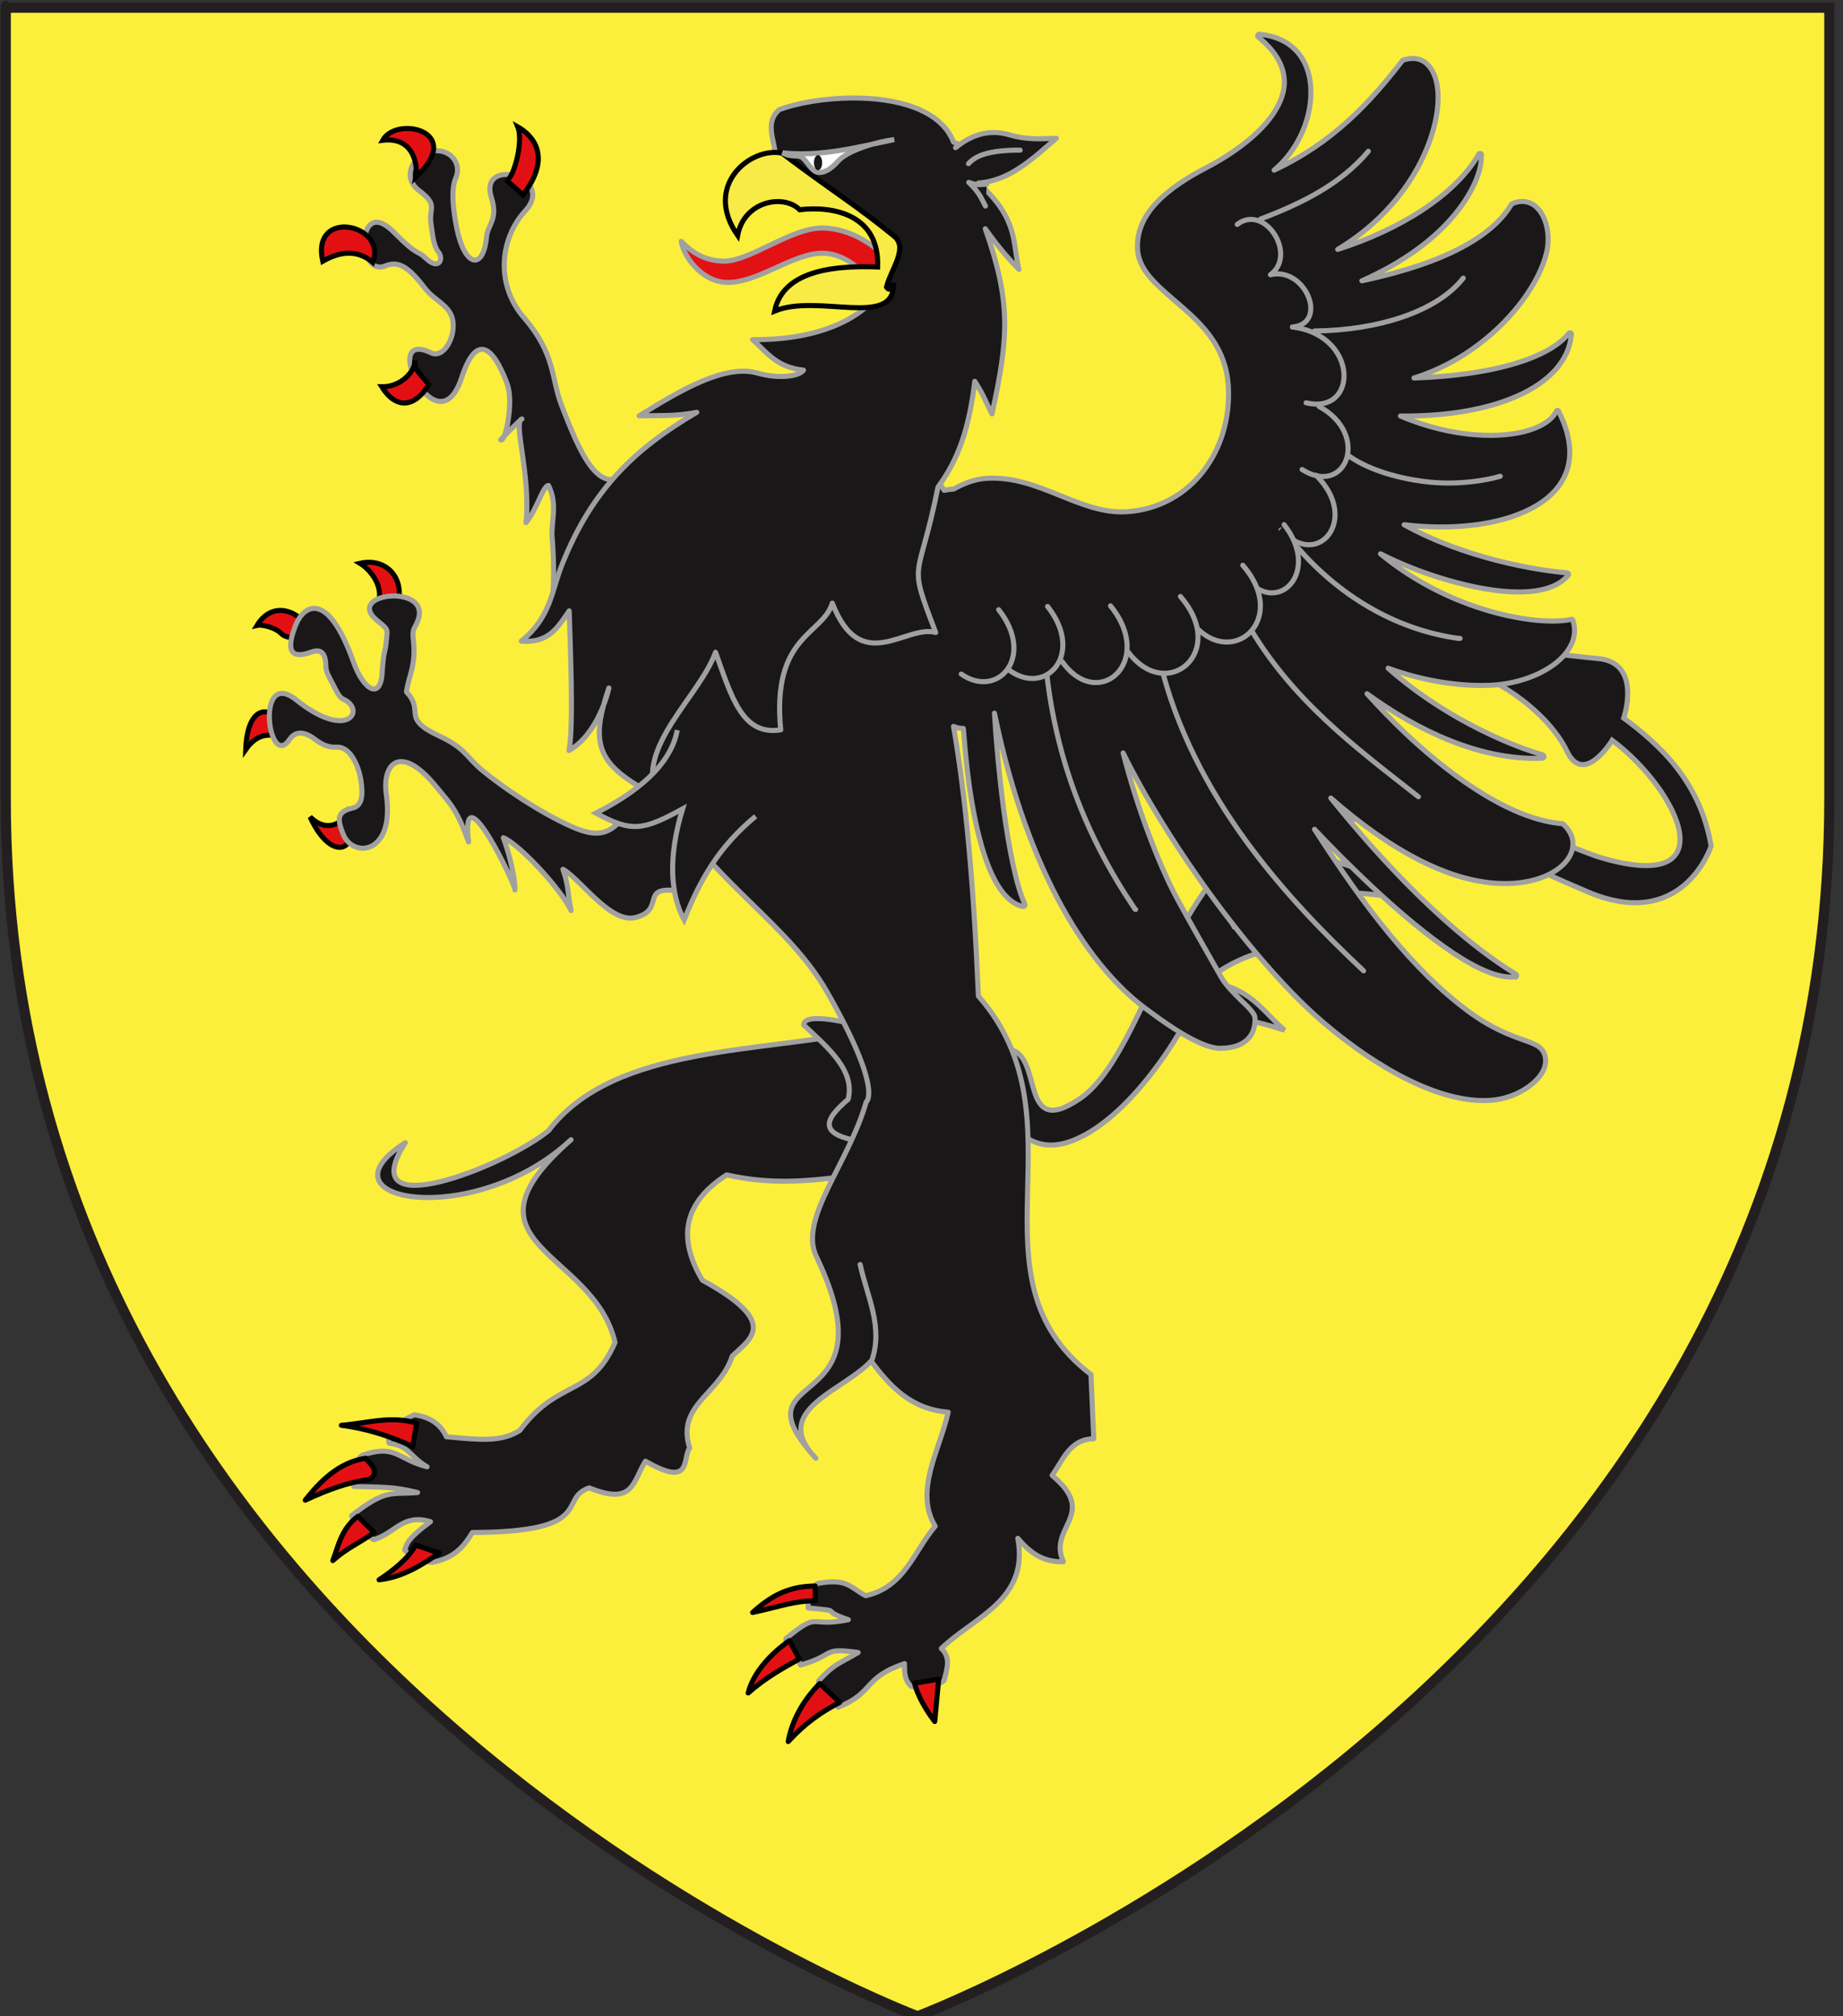 <?xml version="1.0" encoding="utf-8"?>
<!-- Generator: Adobe Illustrator 15.1.0, SVG Export Plug-In . SVG Version: 6.00 Build 0)  -->
<!DOCTYPE svg PUBLIC "-//W3C//DTD SVG 1.1//EN" "http://www.w3.org/Graphics/SVG/1.1/DTD/svg11.dtd">
<svg version="1.1" id="svg2" xmlns:svg="http://www.w3.org/2000/svg"
	 xmlns="http://www.w3.org/2000/svg" xmlns:xlink="http://www.w3.org/1999/xlink" x="0px" y="0px" width="181.417px"
	 height="198.425px" viewBox="0 0 181.417 198.425" enable-background="new 0 0 181.417 198.425" xml:space="preserve">
<rect x="0" y="0" width="181.417" height="198.425" fill="#333333" stroke="none"/>
<path id="path1411" fill="#FCEF3C" stroke="#231F20" d="M90.32,198.425c0,0-89.753-33.828-89.753-119.798
	c0-85.967,0-77.868,0-77.868h179.504v77.868C180.071,164.596,90.32,198.425,90.32,198.425z"/>
<g id="Griffon">
	<path id="ANt_D" fill="#191718" stroke="#A1A0A0" stroke-width="0.5" stroke-linecap="round" stroke-linejoin="round" d="
		M61.911,46.192c-2.864,3.198-4.948-1.915-6.646-6.336c-1.005-2.622-0.599-5.03-3.675-8.577c-2.896-3.337-2.324-7.873,0.091-10.494
		c3.154-3.43-4.649-5.436-3.304-1.312c0.678,2.093-0.372,2.681-0.478,3.785c-0.307,3.416-2.17,3.061-2.949-0.873
		c-0.316-1.596-0.592-3.695-0.096-4.833c0.708-1.63-0.776-3.104-2.521-2.637c-1.738,0.468-2.788,2.542-1.101,3.823
		c2.011,1.52,0.89,1.676,1.215,3.441c0.109,0.581,0.17,1.97,0.707,2.619c0.534,0.658,0.085,1.877-1.238,0.616
		c-0.927-0.889-0.674-0.061-3.137-2.558c-3.71-3.759-3.704,4.506-0.839,3.306c1.421-0.593,2.461,0.351,3.943,2.272
		c0.895,1.163,2.456,1.63,2.69,3.123c0.271,1.75-0.968,3.738-2.126,3.172c-5.234-2.556,0.623,9.699,2.988,2.458
		c1.753-5.371,3.608-1.809,4.498,0.623c0.66,1.801-0.208,5.856-0.656,5.474c0.821-0.85,1.617-1.66,2.098-2.054
		c-0.919,0.223,0.889,5.498,0.402,10.203c1.122-1.361,1.676-3.661,2.213-3.655c0.957,1.922,0.22,3.586,0.358,5.116
		c0.138,1.531,0.292,5.18-0.122,6.955L61.911,46.192z"/>
	<path id="Queue_1_" fill="#191718" stroke="#A1A0A0" stroke-width="0.5" d="M105.796,112.166
		c5.559-2.32,10.121-10.265,10.121-10.265c3.08-2.64,6.789-1.707,10.539-0.513c-2.207-1.858-3.4-4.368-7.846-4.78
		c0,0,2.146-1.863,4.98-2.723c2.832-0.854,5.869,1.026,5.869,1.026c-3.084-2.463-6.01-4.357-8.199-3.684
		c5.375-4.088,11.879-3.886,18.721-2.401c-4.572-2.886-9.281-5.072-14.547-4.577c9.367-7.798,18.371-1.749,30.887,3.536
		c9.391,3.97,12.115-4.526,12.115-4.526c-1.057-6.241-4.91-9.852-8.602-12.593c0,0,1.863-5.457-2.533-5.858
		c-5.094-0.462-8.021-1.431-11.977,2.06c0.471-0.978,6.852,2.73,8.922,7.065c1.672,3.491,4.451-1.081,4.451-1.081
		c6.717,5.058,11.477,15.472-1.549,11.416c-14.941-5.422-22.006-13.61-35.426-0.353c-7.625,7.529-10.004,20.574-15.488,24.249
		c-6.066,4.071-3.402-4.523-7.006-4.908l-1.268,6.148C98.296,106.412,99.476,114.803,105.796,112.166z"/>
	<path id="path3524_1_" fill="#191718" stroke="#A1A0A0" stroke-width="0.5" stroke-linecap="round" stroke-linejoin="round" d="
		M85.643,101.31c-10.26,2.38-25.136,1.378-31.643,9.953c-4.329,3.559-19.416,9.457-14.103,1.194
		c-9.114,5.772,6.784,8.607,16.314-0.297c-11.88,10.391,2.221,10.82,4.33,19.955c-2.361,5.45-5.556,3.511-9.376,8.659
		c-1.829,1.161-3.918,0.924-7.226,0.62c-0.626-1.408-1.862-1.983-3.151-2.164c-1.289,0.546-2.749,1.663-2.487,2.794
		c2.018,0.252,2.054,1.365,3.739,2.325c-2.953-0.749-3.063-2.267-6.39-1.136c-1.26,1.109-1.082,2.475-0.824,3.069
		c2.896,0.09,3.872,0.005,6.277,0.601c-2.677,0.221-3.063-0.393-6.491,2.27c0.384,1.227,1.037,1.673,2.181,2.366
		c2.122-0.627,2.856-2.595,5.583-1.769c-2.405,1.779-2.315,2.198-2.537,2.795c0.517,0.606,1.365,1.042,2.688,1.214
		c2.327-0.45,3.187-1.677,3.976-2.943c12.309-0.041,8.353-3.33,11.502-4.392c4.375,1.776,4.269-0.578,5.529-2.627
		c4.664,2.686,3.607-0.293,4.354-1.293c-1.335-4.281,2.965-5.261,4.194-9.053c1.86-1.77,4.649-3.306-2.939-7.463
		c-2.526-4.22-1.794-7.685,2.388-10.364c7.28,1.644,12.866-0.469,19.3-0.699L85.643,101.31z"/>
	<path id="path3526_1_" fill="#191718" stroke="#A1A0A0" stroke-width="0.5" stroke-linecap="round" stroke-linejoin="round" d="
		M79.11,100.869c2.424,2.268,5.079,4.483,4.377,7.315c-2.281,1.954-3.487,3.729,2.642,4.308l1.972-6.48L83,100.553
		C80.172,100,79.147,100.222,79.11,100.869z"/>
	<path id="path3704_1_" fill="#191718" stroke="#A1A0A0" stroke-width="0.5" stroke-linecap="round" stroke-linejoin="round" d="
		M123.908,3.371c-0.012,0-0.02,0.003-0.027,0.004c-0.016,0.01-0.025,0.023-0.035,0.038c-0.01,0.011-0.016,0.017-0.025,0.031
		c-0.016,0.021-0.029,0.049-0.033,0.071c0,0.01,0,0.02,0,0.031c0.01,0.024,0.029,0.05,0.043,0.067
		c0.012,0.009,0.016,0.022,0.025,0.03c1.531,1.243,2.295,2.498,2.502,3.705c0.215,1.209-0.125,2.379-0.811,3.508
		c-1.365,2.265-4.18,4.281-6.775,5.631c-1.891,0.98-3.631,2.098-4.889,3.416c-1.254,1.314-2.014,2.84-1.91,4.624
		c0.07,1.166,0.643,2.125,1.467,3.027c0.828,0.9,1.896,1.769,2.971,2.704c2.131,1.868,4.273,4.068,4.498,7.743
		c0.373,6.326-3.67,11.942-9.969,12.357c-2.336,0.156-4.482-0.745-6.715-1.642c-2.227-0.899-4.527-1.814-7.158-1.64
		c-1.141,0.074-2.277,0.537-3.197,1.057c-0.328,0.014-0.639,0.06-0.93,0.123C78.982,26.184,54.626,82.009,60.027,69.722
		c0.532-2.033,0.763-2.051,0,0c-1.237,4.589,0.219,6.295,5.195,8.963c5.102,8.22,12.395,12.276,16.176,18.904
		c5.597,9.802,3.867,10.852,3.867,10.852c-1.747,6.11-6.681,11.505-4.91,15.209c7.544,15.75-7.632,10.859-0.644,19.178
		c-3.262-4.245,3.434-6.06,6.035-8.882c1.854,2.461,3.881,4.731,7.593,5.028c-0.865,3.788-3.367,7.747-1.285,11.226
		c-2.094,2.446-2.998,5.987-6.841,6.836c-1.59-0.85-1.782-1.726-4.698-1.215c-1.54,0.834-0.889,1.735-0.958,2.422
		c3.838,0.365,0.793,0.082,3.95,1.154c-3.972,0.823-2.737-0.934-6.132,1.844c-0.165,1.047,1.204,1.851,1.426,2.619
		c3.587-1.03,1.971-1.748,5.673-1.235c-1.927,1.134-2.402,1.146-3.885,2.783c-0.286,1.478,1.771,1.737,1.905,2.598
		c3.622-1.424,2.39-2.881,6.544-4.288c-0.004,0.824-0.028,1.651,0.677,2.252c1.136,0.169,2.189,0.207,3.23-0.605
		c0.232-1.082,0.719-2.187-0.283-3.137c3.236-3.12,8.66-4.76,7.527-10.843c1.094,1.279,2.342,2.373,4.49,2.305
		c-1.592-3.405,3.52-4.642-1.113-8.493c1.092-1.533,1.748-3.575,4.098-3.604l-0.275-6.326c-12.629-9.641-0.336-25.014-11.08-37.243
		c-0.469-11.203-1.264-19.685-2.449-26.536c0.32,0.132,0.643,0.203,0.969,0.201c0.197,2.577,0.482,5.459,1.008,8.211
		c0.445,2.327,1.029,4.497,1.812,6.168c0.789,1.67,1.787,2.87,3.053,3.146c0.01,0,0.02,0,0.035-0.006c0.01,0,0.021,0,0.031,0
		c0.008-0.01,0.025-0.023,0.027-0.039c0.012,0,0.027,0.004,0.031,0c0.012-0.01,0.025-0.02,0.031-0.036
		c0.018-0.019,0.027-0.044,0.031-0.062c0-0.011-0.002-0.021-0.006-0.031c0-0.011,0-0.028,0-0.04s0-0.015,0-0.03
		c-0.83-1.755-1.564-5.416-2.105-9.471c-0.406-3.09-0.715-6.418-0.887-9.317c3.352,16.274,9.58,25.14,14.875,29.073
		c1.754,1.304,3.234,2.305,4.482,2.961c1.246,0.656,2.25,0.996,2.986,0.946c1.281-0.021,2.131-0.395,2.654-0.959
		c0.516-0.559,0.691-1.313,0.646-2.032c-0.018-0.266-0.203-0.521-0.457-0.813c-0.246-0.295-0.588-0.595-0.939-0.946
		c-0.703-0.699-1.494-1.492-1.891-2.187c-1.012-1.781-3.338-5.847-4.477-7.979c-1.691-3.174-3.82-8.7-5.213-14.148
		c1.67,3.395,3.908,7.138,6.404,10.814c4.24,6.25,9.227,12.27,13.467,15.851c5.391,4.545,11.475,7.846,16.277,7.523
		c1.467-0.095,2.834-0.649,3.838-1.395c1.002-0.741,1.658-1.671,1.602-2.612c-0.039-0.567-0.281-0.977-0.66-1.261
		c-0.379-0.277-0.869-0.445-1.52-0.679c-1.303-0.462-3.152-1.123-5.496-2.867c-5.312-3.946-10.08-10.081-15.076-17.861
		c1.812,1.914,3.674,3.774,5.506,5.498c2.865,2.693,5.67,5.03,8.125,6.662c2.412,1.606,4.48,2.503,6.023,2.374
		c0.031-0.006,0.068,0.025,0.096,0.021c0.01,0,0.02,0,0.031,0c0.021-0.006,0.047-0.015,0.059-0.034
		c0.008-0.011,0.021-0.023,0.029-0.034c0-0.011-0.004-0.021-0.004-0.031c0.012-0.01,0.025-0.025,0.031-0.039
		c0-0.011,0-0.021-0.004-0.033c0-0.011,0.004-0.027,0-0.041c-0.004-0.021-0.016-0.039-0.033-0.051
		c-0.012-0.011-0.021-0.028-0.037-0.038C142.783,91.93,136.164,84.958,131,78.538c5.574,4.898,12.057,8.78,17.967,8.389
		c2.459-0.162,4.273-1.034,5.205-2.167c0.461-0.566,0.693-1.198,0.662-1.835c-0.031-0.639-0.352-1.258-0.939-1.797
		c0-0.009,0-0.025,0-0.034c-0.018-0.016-0.041-0.027-0.055-0.031c-4.758-0.354-10.432-4.146-15.406-8.817
		c-1.355-1.275-2.65-2.627-3.871-3.974c4.891,3.556,11.055,6.578,17.232,6.351c0.012,0,0.021-0.007,0.031-0.007s0.023,0.005,0.037,0
		c0.008-0.01,0.023-0.021,0.029-0.035c0.01,0,0.02,0.003,0.031,0c0.008-0.009,0.02-0.021,0.031-0.036
		c0.012-0.016,0.02-0.041,0.027-0.063c0-0.01,0-0.02,0-0.03c0-0.011-0.008-0.026-0.008-0.036c-0.008-0.01-0.016-0.021-0.027-0.031
		c0-0.01-0.004-0.016-0.004-0.029c-0.012-0.015-0.02-0.029-0.037-0.037c-0.012-0.012-0.016-0.021-0.029-0.03
		c-4.096-1.188-10.338-4.162-15.234-8.532c3.348,1.224,6.936,1.813,10.049,1.682c2.473-0.108,4.768-0.915,6.318-2.08
		c0.775-0.582,1.367-1.265,1.697-2.003c0.33-0.739,0.387-1.528,0.113-2.326c0-0.009,0-0.017,0-0.029
		c-0.01-0.011-0.021-0.021-0.035-0.027c-0.018-0.016-0.053-0.027-0.061-0.032c-0.016,0-0.025-0.001-0.033,0
		c-0.012,0-0.021,0.002-0.029,0.005c-1.74,0.416-5.717,0.142-10.17-1.512c-2.805-1.044-5.812-2.628-8.605-4.934
		c2,1.013,4.312,1.927,6.625,2.592c2.486,0.717,4.965,1.179,7.066,1.164c2.105-0.016,3.811-0.485,4.766-1.623
		c0.012-0.009,0.023-0.024,0.029-0.035c0.012-0.01,0.027-0.016,0.035-0.032c0-0.009-0.004-0.023-0.004-0.034c0-0.011,0-0.019,0-0.03
		c0-0.01,0-0.025,0-0.036c-0.01-0.01-0.02-0.02-0.033-0.029c-0.016-0.011-0.023-0.021-0.035-0.032
		c-0.01-0.012-0.021-0.021-0.037-0.029c-0.01,0-0.02-0.002-0.031,0c-2.803-0.233-9.945-1.356-16.051-4.739
		c3.561,0.43,7.184,0.242,10.102-0.632c2.475-0.741,4.463-1.957,5.475-3.717c1.021-1.762,1.033-4.058-0.375-6.818
		c0-0.01,0.006-0.025,0-0.035c-0.01-0.01-0.021-0.02-0.037-0.03c-0.01,0-0.016,0.002-0.035,0.005
		c-0.014-0.015-0.043-0.026-0.059-0.03c-0.027,0.005-0.045,0.018-0.055,0.036c-0.016,0.01-0.021,0.022-0.031,0.037
		c-0.012,0.009-0.021,0.02-0.025,0.033c-0.387,0.812-1.363,1.458-2.732,1.872c-1.363,0.412-3.115,0.575-5.09,0.436
		c-2.322-0.164-4.924-0.757-7.502-1.853c4.365,0.036,8.002-0.583,10.775-1.663c3.625-1.408,5.779-3.628,6.037-6.262
		c0.004-0.031,0.023-0.06,0.025-0.093c0-0.01,0.002-0.024,0-0.038c0-0.01-0.002-0.019-0.006-0.031
		c-0.01-0.022-0.02-0.049-0.039-0.065c-0.008-0.01-0.021-0.021-0.031-0.03c-0.012,0-0.02-0.003-0.029,0
		c-0.008,0-0.027,0.002-0.035,0.006c-0.014,0-0.018,0-0.027,0s-0.021,0-0.025,0c-0.016,0-0.031,0.006-0.039,0.006
		c-0.016,0.009-0.027,0.022-0.033,0.034c-1.645,2.042-5.434,3.267-9.445,3.877c-1.953,0.3-3.963,0.457-5.795,0.514
		c2.379-0.739,4.537-1.906,6.398-3.318c3.545-2.691,5.975-6.189,6.65-9.008c0.318-1.323,0.146-2.765-0.441-3.785
		c-0.293-0.506-0.703-0.925-1.211-1.124c-0.504-0.197-1.086-0.194-1.746,0.083c0,0.01-0.002,0.026,0,0.036c-0.01,0-0.023,0-0.033,0
		c-0.01,0.011-0.025,0.023-0.031,0.035c-1.445,2.437-4.406,4.286-8.078,5.65c-2.037,0.757-4.299,1.366-6.637,1.869
		c4.084-1.809,6.898-3.981,8.732-6.047c2.314-2.603,3.086-4.97,3.02-6.256c0-0.026,0.025-0.08,0.023-0.102c0-0.01,0-0.025,0-0.036
		c-0.01-0.012-0.02-0.022-0.033-0.031c-0.01-0.023-0.025-0.041-0.037-0.057c-0.008,0-0.023,0-0.035,0c-0.008,0-0.018,0-0.023,0
		c-0.012,0-0.031,0.004-0.039,0.004c-0.012,0-0.016,0-0.027,0c-0.014,0-0.021,0-0.031,0c-0.012,0.01-0.025,0.022-0.031,0.036
		c0.008,0.017,0,0.033-0.012,0.043c-2.4,4.084-7.766,7.404-13.887,9.354c4.916-2.948,7.781-7.072,9.066-10.695
		c0.859-2.42,1.027-4.623,0.564-6.131c-0.236-0.753-0.637-1.351-1.178-1.681c-0.539-0.33-1.201-0.375-1.979-0.132
		c-0.01,0-0.029,0.004-0.033,0.005c-0.027,0.008-0.039,0.019-0.055,0.036c-3.242,4.182-6.824,8.076-12.645,10.8
		c2.002-1.669,3.264-4.17,3.555-6.582c0.197-1.662-0.043-3.254-0.855-4.505c-0.803-1.233-2.154-2.088-4.07-2.276
		c-0.025-0.002-0.045-0.021-0.061-0.023c-0.014,0-0.027,0-0.037,0C123.931,3.371,123.916,3.369,123.908,3.371z M79.743,142.872
		c0.164,0.211,0.356,0.422,0.57,0.642C80.107,143.288,79.922,143.081,79.743,142.872z"/>
	<g id="Griffes">
		<path id="path3025_1_" fill="#E31013" stroke="#000000" stroke-width="0.5" stroke-linecap="round" d="M37.578,38.062
			c1.384,2.214,3.21,2.097,4.62-0.183c-0.494-0.792-1.567-1.525-1.363-2.395C40.894,36.488,39.518,38.094,37.578,38.062z
			 M31.768,25.705c-1.171-5.281,6.381-3.654,4.93,0.121C34.844,24.232,32.843,25.096,31.768,25.705z M37.673,13.806
			c1.358-2.461,8.175-0.895,3.26,3.619C41.137,16.402,40.815,13.424,37.673,13.806z M49.792,17.674
			c0.576,0.418,1.818-3.598,1.174-5.19c1.321,0.745,3.519,2.791,0.514,6.699L49.792,17.674z M37.168,59.517
			c0.705-1.668-0.625-3.409-1.728-4.081c2.42-0.557,4.36,1.249,3.759,3.944L37.168,59.517z M25.312,61.535
			c0.36-0.083,1.711,0.147,2.352,0.796c0.886,0.906,3.093,0.114,3.134-0.042C29.232,59.777,26.717,59.234,25.312,61.535z
			 M24.185,73.765c1.153-1.653,2.428-1.595,3.737-1.165C28.14,70.062,24.412,67.982,24.185,73.765z M30.525,80.392
			c2.15,4.727,5.125,3.297,3.668-0.411C33.789,80.905,32.228,82.077,30.525,80.392z"/>
		<path id="path3534_1_" fill="#E31013" stroke="#000000" stroke-width="0.5" stroke-linecap="round" stroke-linejoin="round" d="
			M40.913,152.051c-0.716,1.363-2.381,2.619-3.594,3.42c2.414-0.256,4.442-1.62,5.902-2.631L40.913,152.051z"/>
		<path id="path3532_1_" fill="#E31013" stroke="#000000" stroke-width="0.5" stroke-linecap="round" stroke-linejoin="round" d="
			M35.223,149.228c-1.686,1.254-1.967,3.136-2.461,4.35c1.417-1.27,2.607-1.7,4.061-2.769L35.223,149.228z"/>
		<path id="path3530_1_" fill="#E31013" stroke="#000000" stroke-width="0.5" stroke-linecap="round" stroke-linejoin="round" d="
			M36.012,143.505c-2.724,0.41-4.562,2.36-5.965,4.127c2.209-1.012,4.142-1.749,6.274-2.026
			C37.737,144.769,35.96,143.713,36.012,143.505z"/>
		<path id="path3528_1_" fill="#E31013" stroke="#000000" stroke-width="0.5" stroke-linecap="round" stroke-linejoin="round" d="
			M41.024,140.056c-2.515-0.77-4.86,0.004-7.421,0.211c2.753,0.354,4.953,1.161,7.02,2.075L41.024,140.056z"/>
		<path id="path3536_1_" fill="#E31013" stroke="#000000" stroke-width="0.5" stroke-linecap="round" stroke-linejoin="round" d="
			M80.243,156.084c-2.604,0.019-4.299,0.932-6.159,2.603c2.966-0.646,4.137-1.155,6.182-1.142L80.243,156.084z"/>
		<path id="path3538_1_" fill="#E31013" stroke="#000000" stroke-width="0.5" stroke-linecap="round" stroke-linejoin="round" d="
			M77.708,161.458c-1.657,1.16-3.523,3.005-4.061,5.151c1.676-1.491,3.438-2.464,5.026-3.338L77.708,161.458z"/>
		<path id="path3540_1_" fill="#E31013" stroke="#000000" stroke-width="0.5" stroke-linecap="round" stroke-linejoin="round" d="
			M80.693,165.681c-1.594,1.605-2.736,3.607-3.105,5.709c1.672-1.814,3.175-2.861,5.07-3.857L80.693,165.681z"/>
		<path id="path3542_1_" fill="#E31013" stroke="#000000" stroke-width="0.5" stroke-linecap="round" stroke-linejoin="round" d="
			M90.03,165.644c0.241,1.127,1.146,2.702,1.981,3.772l0.389-4.164L90.03,165.644z"/>
	</g>
	<path id="path3518_1_" fill="none" stroke="#A1A0A0" stroke-width="0.5" stroke-linecap="round" stroke-linejoin="round" d="
		M85.787,133.971c1.213-3.344-0.441-6.384-1.117-9.527"/>
	<g id="g3612_1_" transform="translate(19.978,-159.44)">
		<path id="path3614_1_" fill="#191718" stroke="#A1A0A0" stroke-width="0.5" stroke-linecap="round" stroke-linejoin="round" d="
			M104.111,180.993c4.047-1.541,7.855-3.397,10.607-6.665 M109.422,192.012c6.207-0.058,12.043-1.899,14.605-5.168
			c0.01-0.01,0.02-0.023,0.031-0.034 M127.701,206.309c-1.412,0.416-4.059,0.854-6.871,0.584c-2.805-0.268-6.049-1.15-8.037-2.595
			 M123.744,222.267c-0.031,0.01-0.057,0.01-0.09,0.008c-6.531-0.889-11.99-4.453-15.875-8.92 M119.645,237.851
			c-6.184-4.853-12.611-9.582-16.947-17.25 M91.807,248.943c-0.021-0.005-0.047-0.015-0.061-0.025
			c-0.016-0.022-0.027-0.045-0.035-0.064c-4.682-6.906-7.906-14.856-8.768-24.238 M114.248,254.983
			c-0.012-0.011-0.027-0.021-0.031-0.03c-7.404-6.961-16.805-17.039-20.01-30.411"/>
		<path id="path3616_1_" fill="#191718" stroke="#A1A0A0" stroke-width="0.5" stroke-linecap="round" stroke-linejoin="round" d="
			M109.869,199.444c5.096,2.77,2.635,8.954-1.676,6.201"/>
		<path id="path3618_1_" fill="#191718" stroke="#A1A0A0" stroke-width="0.5" stroke-linecap="round" stroke-linejoin="round" d="
			M109.559,206.205c4.395,4.293,0.17,9.411-3.426,5.386"/>
		<path id="path3620_1_" fill="#191718" stroke="#A1A0A0" stroke-width="0.5" stroke-linecap="round" stroke-linejoin="round" d="
			M106.424,211.075c3.828,4.862-0.988,9.351-4.066,4.866"/>
		<path id="path3622_1_" fill="#191718" stroke="#A1A0A0" stroke-width="0.5" stroke-linecap="round" stroke-linejoin="round" d="
			M102.354,215.065c4.73,5.437-1.303,10.528-5.107,5.503"/>
		<path id="path3624_1_" fill="#191718" stroke="#A1A0A0" stroke-width="0.5" stroke-linecap="round" stroke-linejoin="round" d="
			M107.246,191.624c6.564,0.804,6.494,8.678,1.344,7.456"/>
		<path id="path3626_1_" fill="#191718" stroke="#A1A0A0" stroke-width="0.5" stroke-linecap="round" stroke-linejoin="round" d="
			M107.246,191.624c3.586-0.334,1.287-5.965-2.156-5.151"/>
		<path id="path3628_1_" fill="#191718" stroke="#A1A0A0" stroke-width="0.5" stroke-linecap="round" stroke-linejoin="round" d="
			M101.811,181.525c2.691-2.079,5.949,2.953,3.279,4.947"/>
		<path id="path3630_1_" fill="#191718" stroke="#A1A0A0" stroke-width="0.5" stroke-linecap="round" stroke-linejoin="round" d="
			M96.215,218.141c4.73,5.442-1.305,10.526-5.107,5.504"/>
		<path id="path3632_1_" fill="#191718" stroke="#A1A0A0" stroke-width="0.5" stroke-linecap="round" stroke-linejoin="round" d="
			M89.332,219.061c4.455,5.454-1.184,10.522-4.762,5.483"/>
		<path id="path3634_1_" fill="#191718" stroke="#A1A0A0" stroke-width="0.5" stroke-linecap="round" stroke-linejoin="round" d="
			M83.139,219.124c3.82,4.807-0.396,9.222-4.152,5.969"/>
		<path id="path3636_1_" fill="#191718" stroke="#A1A0A0" stroke-width="0.5" stroke-linecap="round" stroke-linejoin="round" d="
			M78.326,219.44c3.656,4.606-0.07,8.857-3.684,6.335"/>
	</g>
	<path id="Ant_G" fill="#191718" stroke="#A1A0A0" stroke-width="0.5" stroke-linecap="round" stroke-linejoin="round" d="
		M62.624,78.825c-2.13,2.991-3.161,3.951-6.403,2.503c-3.233-1.447-6.881-3.962-8.78-5.545c-1.512-1.257-1.618-2.151-4.195-3.347
		c-3.84-1.781-1.393-2.402-3.23-4.333c0.166-1.54,0.974-2.537,0.669-5.173c-0.131-1.119,0.152-1.039,0.461-1.899
		c1.335-3.674-7.468-2.666-3.938,0.105c1.13,0.889,0.911,0.849,0.807,2.026c-0.105,1.207-0.25,0.66-0.405,3.1
		c-0.172,2.665-1.851,1.603-2.813-1.106c-2.551-7.179-4.945-5.638-5.742-3.513c-0.579,1.535-1.016,3.481,1.579,2.531
		c1.264-0.461,1.428,0.543,1.444,1.446c0.007,0.509,0.331,1.026,0.667,1.673c0.311,0.59,0.624,1.331,1.019,1.5
		c2.301,1,0.531,4.186-4.585,0.097c-4.104-3.282-2.771,7.056-0.66,3.862c0.361-0.538,1.112-1.021,2.437-0.028
		c0.947,0.712,1.491,0.833,2.228,0.809c1.366-0.042,2.136,1.981,2.333,3.204c0.262,1.622,0.08,2.585-0.813,2.785
		c-1.659,0.367-1.461,1.247-0.907,2.608c0.957,2.336,5.078,1.99,4.235-3.912c-0.444-3.092,1.392-5.072,4.852-0.864
		c1.468,1.787,2.081,2.274,3.242,5.514c-0.882-7.315,4.711,4.38,4.559,4.716c0.046-1.029-0.503-3.48-1.137-5.138
		c1.388,0.493,5.584,4.893,6.668,7.167c-0.361-1.774-0.212-2.354-0.803-4.063c1.719,0.936,4.677,5.386,7.148,4.745
		c3.119-0.804,0.154-3.28,4.537-2.567C71.906,78.029,70.272,72.87,62.624,78.825z"/>
	<path id="path6739_1_" fill="#191718" stroke="#A1A0A0" stroke-width="0.5" stroke-linecap="round" stroke-linejoin="round" d="
		M92.332,47.936c2.01-2.731,3.059-5.751,3.621-10.411c0.973,1.51,1.002,1.917,1.695,3.208c1.646-7.564,1.898-10.943-0.662-18.22
		c0.707,0.992,1.355,1.833,2.051,2.632c0.4,0.463,0.809,0.909,1.26,1.372c-0.648-2.687-0.021-4.94-3.971-8.508
		c3.062-0.208,5.33-2.392,7.66-4.403c-1.68,0.071-2.961,0.153-4.682-0.353c-2.338-0.681-4.146,0.383-5.242,1.283
		c0-0.002-0.004-0.002-0.006-0.005c0.219-0.195,0.369-0.317,0.369-0.317c-0.188-0.074-0.377-0.15-0.562-0.227
		c-1.262-3.259-5.672-4.37-9.977-4.344c-2.708,0.014-5.371,0.482-7.181,1.145c-1.536,1.346-0.37,3.113-0.342,4.812
		c2.567,1.621,7.256,5.747,9.837,7.342L86.04,27.22l0.043,1.25c0.238-0.007,0.472-0.025,0.703-0.043
		c-1.735,2.895-6.194,5.072-12.709,4.994c1.324,1.145,2.287,2.726,5.017,3.005c-0.433,0.627-2.462,0.882-4.502,0.297
		c-3.204-0.919-7.568,1.646-11.685,4.206c1.851-0.07,3.494,0.077,5.68-0.352c-5.971,3.494-10.266,7.476-13.255,14.968
		c-1.069,2.679-1.097,5.175-4.022,7.556c2.632,0.175,3.468-1.145,4.718-2.987c0.062,2.624,0.475,11.229-0.018,13.748
		c1.644-0.929,2.76-2.804,3.403-4.455c0.142-0.527,0.312-1.089,0.523-1.697c-0.112,0.49-0.283,1.082-0.523,1.697
		c-1.234,4.587,0.217,6.293,5.196,8.963c-1.994-4.947,4.214-9.762,5.826-14.181c1.591,4.442,2.643,8.243,6.417,7.634
		c-0.914-9.324,4.135-9.32,5.078-12.471c2.812,7.269,7.24,2.061,10.179,2.894C89.274,54.86,90.399,57.592,92.332,47.936z"/>
	<path id="path11628_1_" fill="#E21113" stroke="#A1A0A0" stroke-width="0.5" stroke-linecap="round" stroke-linejoin="round" d="
		M67.06,23.745c0.94,0.952,2.062,1.866,4.046,1.955c2.679,0.121,6.837-3.405,10.021-3.26c2.648,0.121,4.668,1.546,5.987,2.786
		l-0.561,3.467c-0.795-1.074-2.736-3.645-5.426-3.768c-2.955-0.133-6.561,3.007-9.66,2.865
		C68.983,27.677,67.237,25.122,67.06,23.745z"/>
	<path id="path11632_1_" fill="#F9EB45" stroke="#000000" stroke-width="0.5" d="M76.978,15.075
		c-2.954-0.667-7.864,3.07-4.367,8.094c0.63-3.413,4.549-4.104,6.104-2.527c3.385-0.406,7.871,0.523,7.677,5.631
		c-3.55-0.122-9.274,0.062-10.14,4.338c4.274-1.773,11.855,1.766,11.704-2.733c-0.33,0.817-0.52,0.602-0.691,0.375
		c0.361-1.599,2.177-3.838,0.778-4.983C84.229,20.153,82.15,18.975,76.978,15.075z"/>
	<path id="path11634_1_" fill="#FFFFFF" stroke="#A1A0A0" stroke-width="0.5" d="M77.038,15.042
		c3.779,0.407,7.393-0.564,10.986-1.306c-1.573,0.187-4.598,1.03-5.565,2.166c-0.59,0.69-1.559,1.367-2.247,0.946
		c-0.511-0.312-0.876-1.142-1.334-1.393C78.417,15.203,77.871,15.533,77.038,15.042L77.038,15.042z"/>
	<path id="path3096_1_" fill="#191718" stroke="#A1A0A0" stroke-width="0.5" stroke-linecap="round" stroke-linejoin="round" d="
		M95.333,16.107c0.678-0.753,1.908-1.338,5.092-1.332"/>
	<path id="path3098_1_" fill="#191718" stroke="#A1A0A0" stroke-width="0.5" stroke-linecap="round" stroke-linejoin="round" d="
		M97.003,20.278c-0.42-0.79-0.631-1.381-1.645-2.329c0.986,0.355,1.295,0.174,1.777,0.184"/>
	<path id="path3015_1_" fill="#191718" stroke="#A1A0A0" stroke-width="0.5" d="M66.67,71.848c-0.53,2.824-2.897,5.564-8.01,8.173
		c3.532,1.912,4.628,1.716,8.535-0.42c-1.471,4.766-1.184,8.521,0.15,10.928c1.594-3.992,3.404-7.198,7.041-10.199"/>
	<ellipse fill="#191718" cx="80.525" cy="16.01" rx="0.404" ry="0.744"/>
</g>
</svg>

